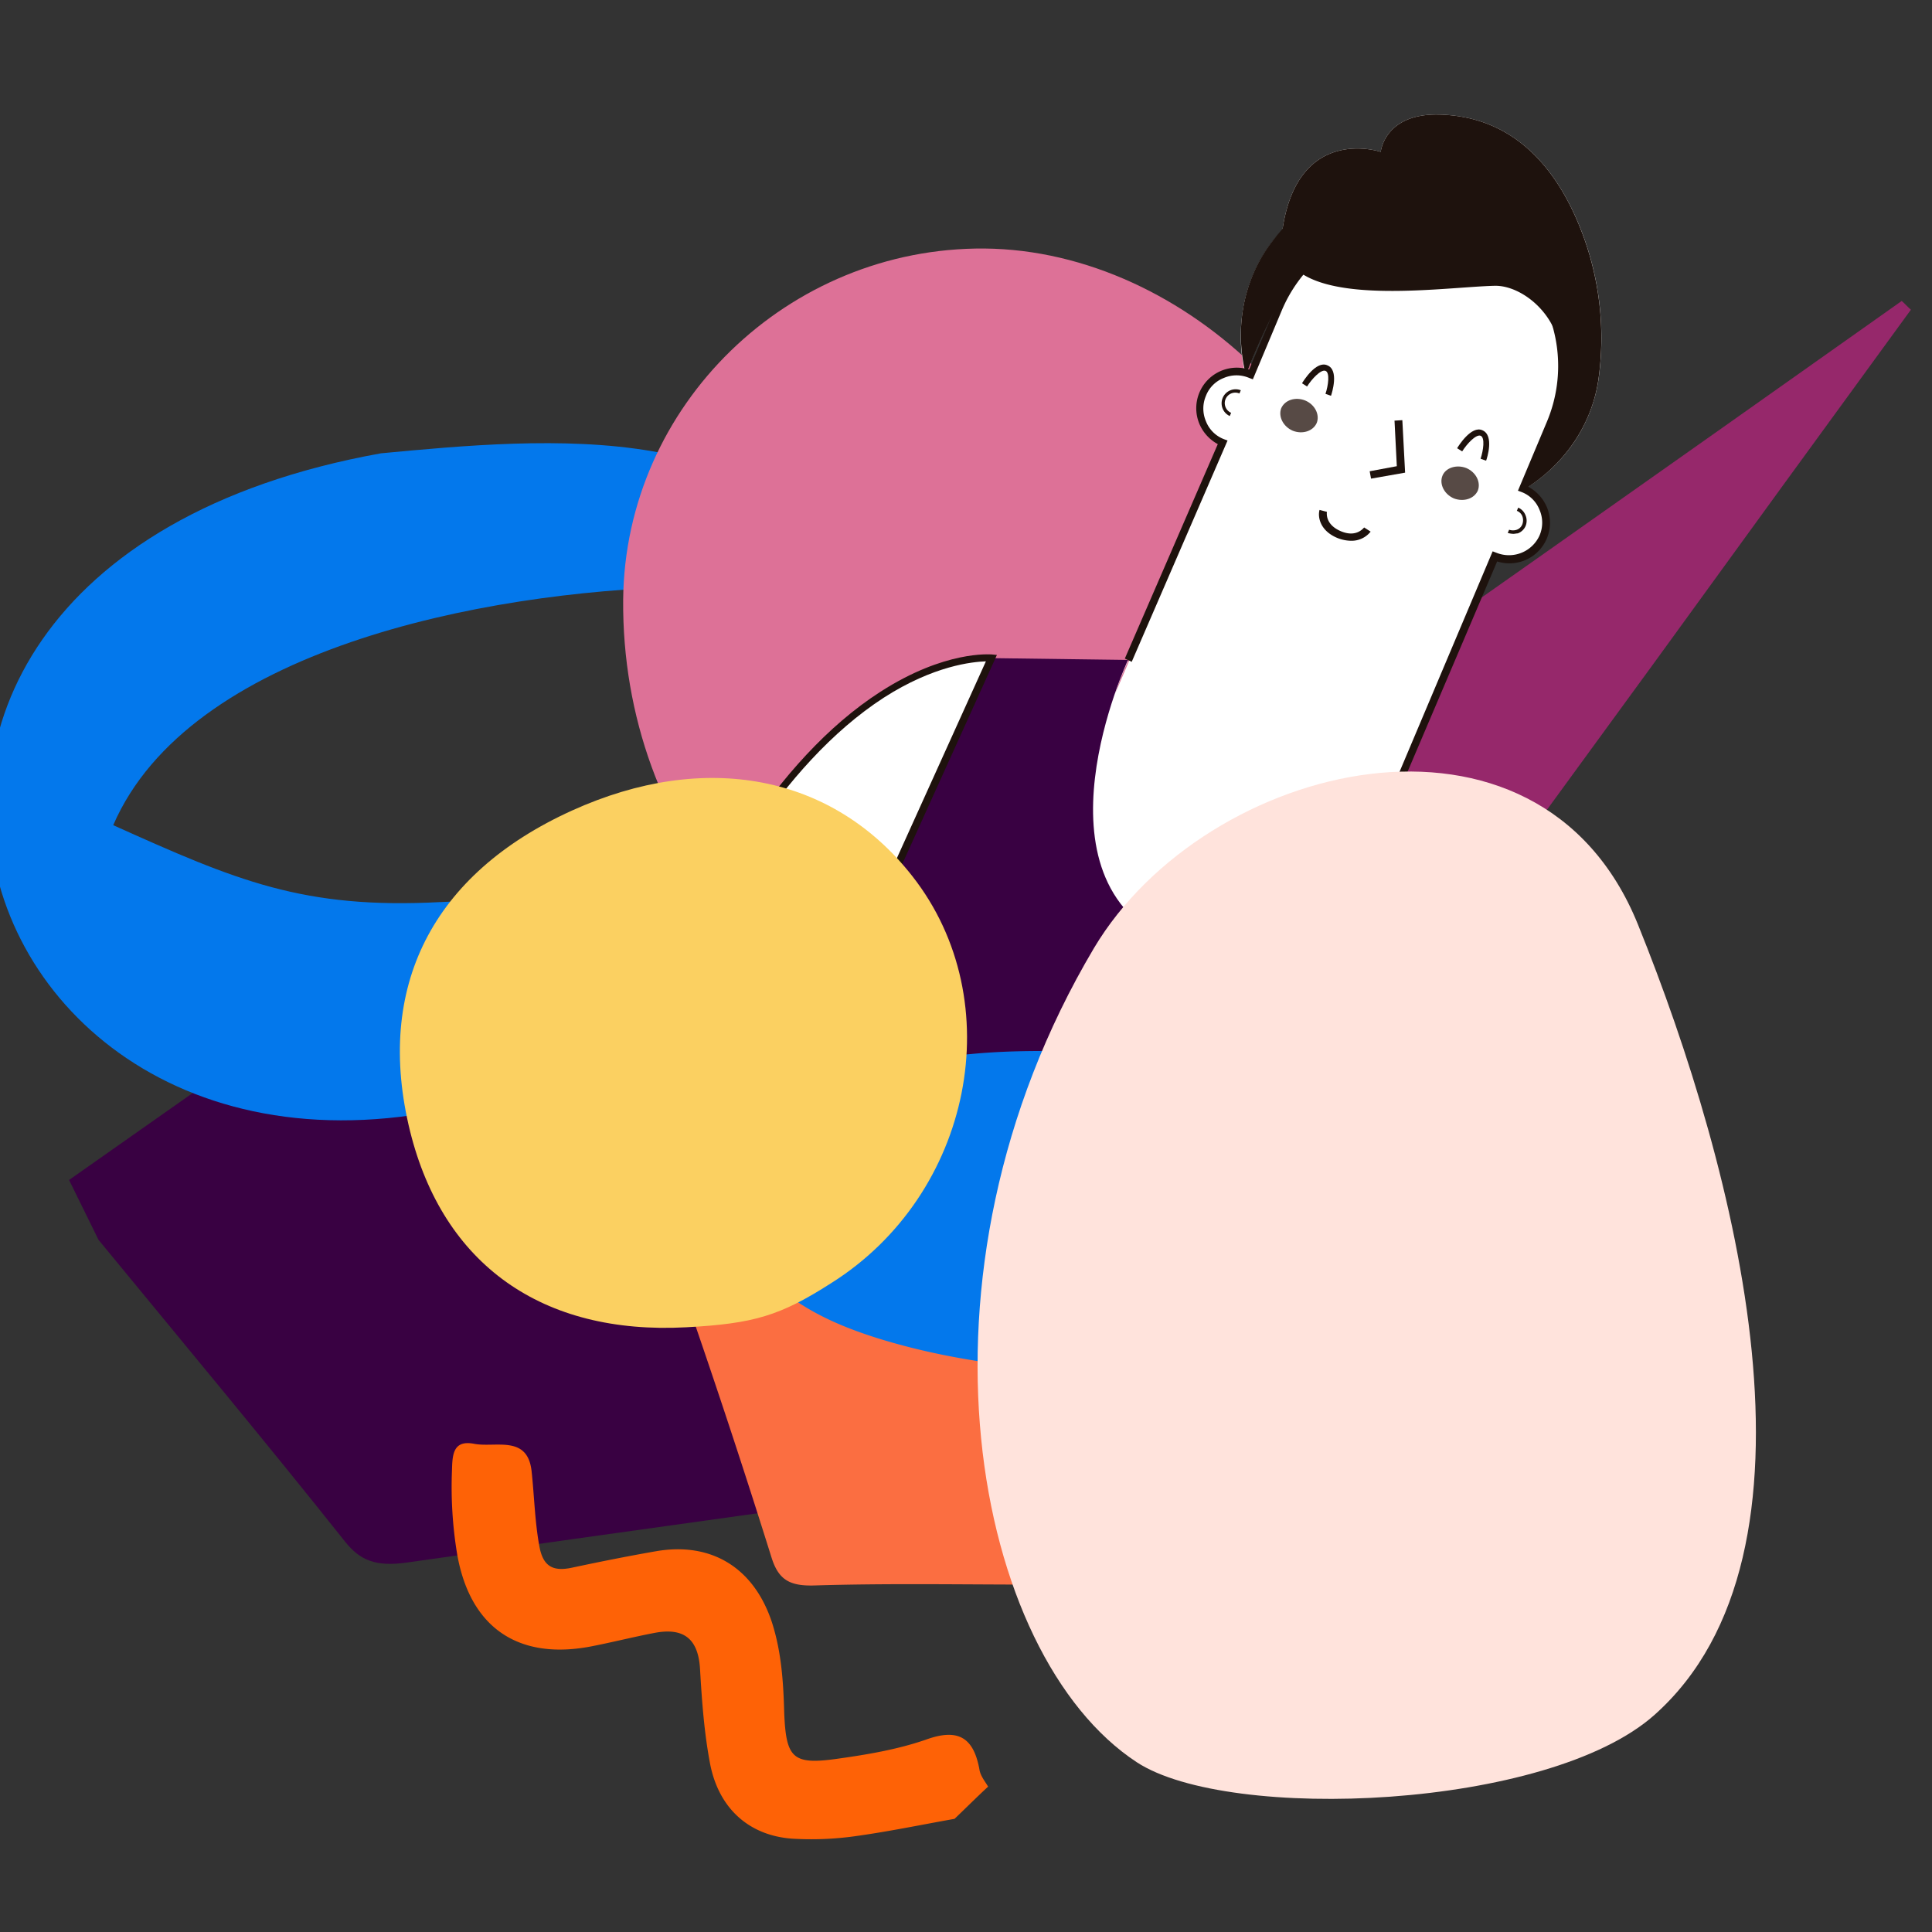 <svg id="Capa_1" data-name="Capa 1" xmlns="http://www.w3.org/2000/svg" viewBox="0 0 1000 1000"><rect x="0" y="0" width="1000" height="1000" fill="#333333" stroke="none"/><title>Mesa de trabajo 5</title><path d="M51,641.75c-5-10.24-10.25-20.73-15.25-31,82.43-58.12,165.56-115.77,247-174.61,14.06-10.25,22.4-11.68,34.78-8.1Q483,478.1,648.91,527.4c12.38,3.58,18.34,7.87,12.62,21.68q-38.94,96.12-75.27,192.24c-5.25,14.06-14.54,17.39-29.54,19.3q-173,23.58-345.9,48.12c-16.43,2.38-24.53-1.19-32.16-10.72C137,745.61,93.86,693.92,51,641.75Z" fill="#390142"/><path d="M438.8,310.63c-31.21-96.24-157.7-83.86-241.56-76C-155.56,298-3.81,695.35,310.4,546.94,413.07,498.58,454,425,438.8,310.63Zm-85.05-6.91c13.82,24.77,36.45,60.27,24.06,89.33-39.3,91.95-103.38,71.23-149.6,73.85-71.46,3.81-106-11.2-169.61-39.79,39.31-90.76,190.34-120.77,295.15-123.39Z" fill="#0378ec" fill-rule="evenodd"/><path d="M535.51,820.18c-38.11,0-76.46-.72-114.58.47-12.39.24-18.1-3.1-21.68-14.77q-20.72-66.11-43.35-131.49c-3.34-9.77-2.62-15.73,6.91-21.21q91.11-52.17,181.76-105c7.86-4.53,14.53-3.57,22.15.24Q646.06,588,725.85,626.74c10.72,5.24,12.87,10.48,8.34,21.68q-29.66,74.33-57.41,149.36c-4,11.2-10,15.72-22.16,15.49-39.54-.48-79.32-.24-118.87-.24A71.07,71.07,0,0,0,535.51,820.18Z" fill="#fb6e41"/><path d="M514.55,533.6c-106.24-.48-193-101.24-192-223.21.95-100.53,85.28-182.48,187-181.76,105.53,1,204.39,99.57,206.06,205.58C717.51,451.89,634.61,533.84,514.55,533.6Z" fill="#dd7197"/><path d="M989.08,160.31Q922.62,251.44,856.4,342.78c-36.93,50.75-74.09,101-110.06,152.23-10.25,14.53-18.11,16.67-33.11,6.19-31.69-22.15-64.56-42.64-97.2-63.37-10.48-6.67-15.72-11.43-1.9-21.2Q799.58,286.57,984.32,155.78C986,157.21,987.42,158.88,989.08,160.31Z" fill="#96286b"/><path d="M775.4,703C854.73,514.06,783,454,783,454L698.69,670.81Z" fill="#fff"/><path d="M773.5,288a19.08,19.08,0,0,0,25-10.24A18.81,18.81,0,0,0,789,253.21c21.2-12.86,35.49-34.06,38.59-58.36a153.45,153.45,0,0,0-9.77-77.18C805.65,87.41,783.74,60,744.43,59.3c-27.87-.47-29.77,19.3-29.77,19.3s-42.41-14.29-50.75,39.54v.72c-1.66,1.91-3.09,3.57-4.76,5.48-15.25,19.29-20.25,44.55-14.77,68.84a19,19,0,0,0-11.67,36L577.2,359a169.43,169.43,0,0,1,6.67-16.91l-70.75-.95S420,331.83,340.65,520.73l76.71,32.16L697.27,670.57,783,454.51l-56.69-52.88Zm17.39-41.45,2.62-6.43C792.55,242.26,791.6,244.64,790.89,246.54ZM645.1,193c2.38-6,13.57-34.78,26.91-52.89.24.24.72.48,1,.72a74.85,74.85,0,0,0-11.44,18.81l-14.29,34.07A10.56,10.56,0,0,0,645.1,193Z" fill="#fff"/><path d="M583.87,341.59S530.51,455.7,607,488.1c76.71,32.16,118.63-87,118.63-87L783,454,697.27,670.1,417.36,552.42l95.76-211.78Z" fill="#390142"/><path d="M418.31,554.8l-80-33.59.71-1.67c22.87-54.07,61.46-126,116.73-161.51,33.35-21.44,56.7-19.29,57.65-19.29L516,339Zm-75-35.73,73.14,30.73,93.85-207.49c-6.9.24-26.92,2.14-52.88,18.82C403.78,395.91,365.66,465.94,343.27,519.07Z" fill="#1e120d"/><path d="M776.35,705.35l-80-33.59,85.76-220.82L784,452.6c.71.72,18.58,16,26.68,54.56,7.38,35.49,7.62,98.38-33.59,196.53Zm-75.27-35.73,73.13,30.73c69.32-166.28,20-231.55,9.29-243.22Z" fill="#1e120d"/><polygon points="709.65 247.74 708.94 243.92 722.99 241.3 721.8 217.72 725.85 217.48 727.28 244.64 709.65 247.74" fill="#1e120d"/><path d="M699.17,279.9a20,20,0,0,1-6.91-1.43C683,274.65,682,267.27,683,263.93l3.81,1-1.9-.48,1.9.48c0,.24-1.19,6.43,7.15,10s11.91-1.9,12.15-1.9l3.33,2.14A12.6,12.6,0,0,1,699.17,279.9Z" fill="#1e120d"/><path d="M681.54,218.91c-1.9,4.29-7.38,6-12.38,4.05-5-2.14-7.63-7.38-6-11.67,1.91-4.29,7.38-6,12.39-4C680.59,209.38,683.21,214.62,681.54,218.91Z" fill="#574a45"/><path d="M764.92,253.93c-1.91,4.29-7.39,5.95-12.39,4.05-5-2.14-7.62-7.39-5.95-11.67s7.38-6,12.38-4.05C764,244.4,766.59,249.64,764.92,253.93Z" fill="#574a45"/><path d="M688.93,204.86l-2.86-1c1.43-4.28,2.38-11,0-11.91s-7.15,4.29-9.53,8.1l-2.62-1.67c.71-1.19,7.38-11.91,13.1-9.29C693.22,191.52,689.4,203.43,688.93,204.86Z" fill="#1e120d"/><path d="M769.21,238.45l-2.86-1c1.43-4.29,2.38-11,0-11.91s-7.15,4.29-9.53,8.1L754.2,232c.71-1.19,7.38-11.91,13.1-9.29C773.5,225.34,769.68,237.25,769.21,238.45Z" fill="#1e120d"/><path d="M787.55,254.17h0c21.92-12.87,36.92-34.54,40-59.32a153.45,153.45,0,0,0-9.77-77.18C805.65,87.41,783.74,60,744.43,59.3c-27.87-.47-29.77,19.3-29.77,19.3s-42.41-14.29-50.75,39.54c-6.9,44.55,79.33,30.5,109.82,29.78,14.3-.24,34.31,15.72,34.07,38.59C807.8,211.53,787.55,254.17,787.55,254.17Z" fill="#1e120d"/><path d="M659.15,124.1a151.76,151.76,0,0,1,31-29.54c.24,10,.48,19.77.71,29.78a34.9,34.9,0,0,0-11.67,7.86c-18.1,17.87-34.3,61.94-34.3,61.94C638.66,169.6,643.67,143.63,659.15,124.1Z" fill="#1e120d"/><path d="M727.52,401.86,724,400.43l48.59-115.06,1.91.72a17.35,17.35,0,0,0,22.39-9,16.67,16.67,0,0,0,0-13.11,16.25,16.25,0,0,0-9.29-9.29l-1.91-.71,15-35.73a74.41,74.41,0,0,0-39.78-97.43,74.54,74.54,0,0,0-97.43,39.78l-15,35.73-1.91-.71a16.65,16.65,0,0,0-13.1,0,16.19,16.19,0,0,0-9.29,9.29,16.69,16.69,0,0,0,0,13.1,16.22,16.22,0,0,0,9.29,9.29l1.91.71L585.78,342.55l-3.57-1.67,48.12-111a21.45,21.45,0,0,1-9.53-10.48,21,21,0,0,1,25.72-28.11l13.58-32.16a78.42,78.42,0,1,1,144.6,60.74L791.12,252a21.47,21.47,0,0,1,9.53,10.49,21,21,0,0,1-25.73,28.11Z" fill="#1e120d"/><path d="M636.52,215.34A7.26,7.26,0,0,1,642.24,202l-.72,1.67a5.44,5.44,0,0,0-4.29,10Z" fill="#1e120d"/><path d="M783.26,276.32a12.47,12.47,0,0,1-2.86-.47l.72-1.67a6,6,0,0,0,4,0,4.86,4.86,0,0,0,2.86-2.86,6,6,0,0,0,0-4.05,4.86,4.86,0,0,0-2.86-2.86l.71-1.67a7.11,7.11,0,0,1,3.81,4.05,7.21,7.21,0,0,1,0,5.48,7.05,7.05,0,0,1-4.05,3.81C784.93,276.08,784,276.32,783.26,276.32Z" fill="#1e120d"/><path d="M494.06,941.43c-17.39,3.1-34.54,6.67-51.93,9.05a163.38,163.38,0,0,1-32.39,1.19c-21.92-1.67-37.64-15.48-42.17-38.59-3.1-16.2-4.29-32.87-5.24-49.31-.95-15.72-8.58-21.44-23.58-18.58-11.2,2.14-22.4,5-33.59,7.14C267.52,859.24,243,841.85,236.55,804a212.6,212.6,0,0,1-2.62-42.64c.24-7.87.24-16.2,11.43-14.06,11,2.14,27.64-4.76,29.78,14.06,1.43,13.1,1.67,26.2,4.05,39.06,1.91,10.48,7.15,13.1,16.92,11,14.53-3.1,29.06-6,43.83-8.57,28.58-4.77,50.26,8.81,59.55,36.68,5,15.48,6,31.21,6.43,47.41,1,23.34,4.53,26.68,27.88,23.34,15.24-2.14,30.73-4.76,45.26-9.77,16.43-6,24.77-1.66,27.87,15.25.47,3.34,2.86,6.19,4.52,9C505.5,930.23,499.78,936,494.06,941.43Z" fill="#fe6206"/><path d="M602.93,630.08c0,22.63-.48,45,.24,67.65.24,9.77-1.19,14.53-12.86,14.06-45.74-1.91-91-5.25-135.07-18.82-17.63-5.48-34.31-12.39-49.08-23.83-37.16-28.58-34.3-76,6-99.81,27.87-16.67,59.55-21,91-23.82,27.87-2.62,55.74-1.19,83.61-.48,11,.24,13.34,4.77,13.1,14.53-.47,23.59-.23,47.17-.23,70.75A17.43,17.43,0,0,1,602.93,630.08Z" fill="#0378ec"/><path d="M847.82,478.57C796.36,351.12,623.89,394,566.24,490.72c-101,170.09-62.17,366.14,22.16,421.41,47.64,31.2,213,24.53,268-24.54C950.49,803.74,899.27,606,847.82,478.57Z" fill="#ffe3dc"/><path d="M355.18,687c-74.56,4-125.78-32.4-142.93-101.48-18.34-74.56,11.44-133.16,83.86-166,68.84-31.21,134.83-18.58,176,33.83,51,64.79,31.21,164.85-41.93,210.82C403.78,681.06,390.2,685.11,355.18,687Z" fill="#fbd061"/></svg>